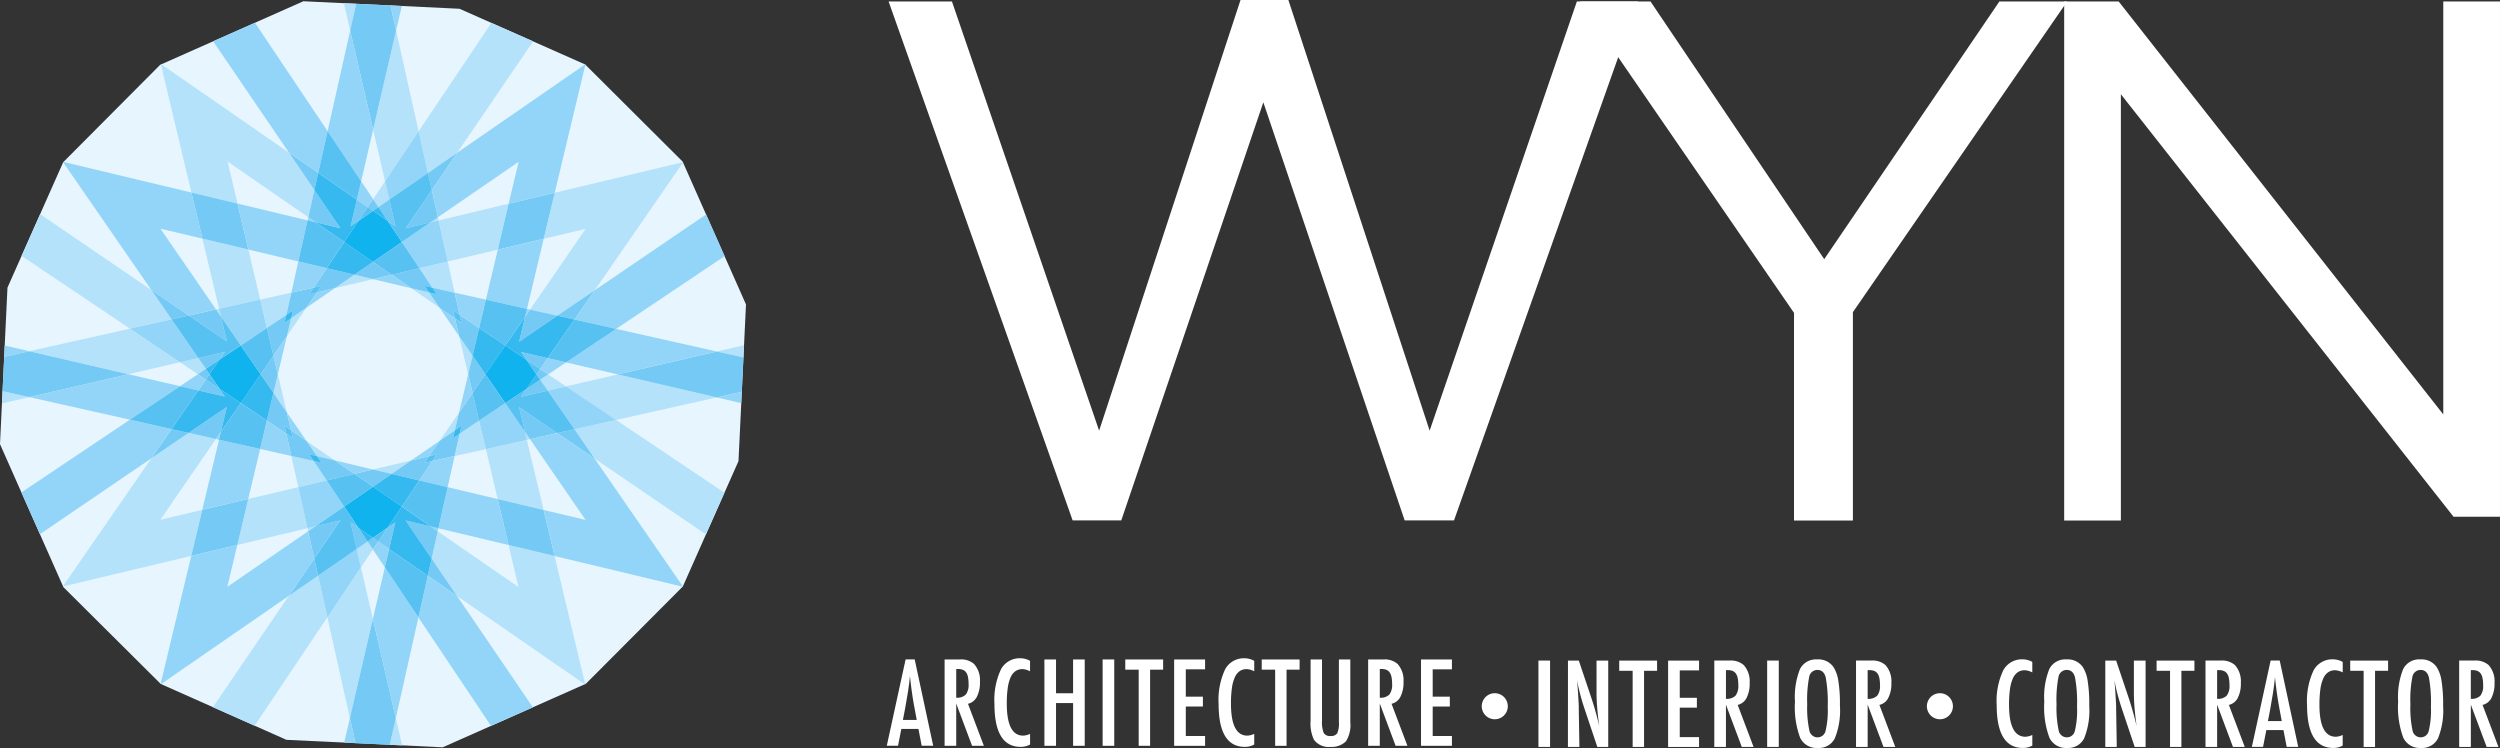 <?xml version="1.0" encoding="UTF-8"?> <svg xmlns="http://www.w3.org/2000/svg" xmlns:xlink="http://www.w3.org/1999/xlink" width="273" height="81.681" viewBox="0 0 273 81.681"><rect x="0" y="0" width="273" height="81.681" fill="#333333" stroke="none"/><defs><clipPath id="clip-path"><rect id="Rectangle_741" data-name="Rectangle 741" width="273" height="81.681" fill="none"></rect></clipPath></defs><g id="Group_1151" data-name="Group 1151" transform="translate(0)"><path id="Path_2122" data-name="Path 2122" d="M17.489,7.163,6.9,17.8.817,31.492,0,48.584,6.923,64.2,17.554,74.774l13.722,6.1,17.064.817,15.641-6.94L74.566,64.128l6.077-13.687.819-17.112-6.92-15.6L63.9,7.125,50.18,1.043,33.13.222Z" transform="translate(0 -0.085)" fill="#e7f6fe"></path><path id="Path_2123" data-name="Path 2123" d="M61.5,48.694l-2.14,1.47,4.18-.985Z" transform="translate(-22.791 -18.697)" fill="#b5e2fb"></path><path id="Path_2124" data-name="Path 2124" d="M80.049,73.135l-2.133,3.1,1.668-1.152Zm2.186.886L80.113,75.44l-.546,2.443,3.41-.756Z" transform="translate(-29.918 -28.082)" fill="#b5e2fb"></path><path id="Path_2125" data-name="Path 2125" d="M82.15,4.065,74.21,15.891l1.021,4.553,3.2-2.215L86.715,6.08Z" transform="translate(-28.495 -1.561)" fill="#b5e2fb"></path><path id="Path_2126" data-name="Path 2126" d="M104.42,28.75,90.431,32.081l-1.2,5.032L93.8,36.032l-6.07,8.815,2.975.663L94.8,42.731l9.64-13.948ZM85.392,33.281l-7.648,1.826,1,4.485L84.2,38.308Z" transform="translate(-29.852 -11.039)" fill="#b5e2fb"></path><path id="Path_2127" data-name="Path 2127" d="M67.441,32.135l-1.3,1.946.583.875,1.179-.821Z" transform="translate(-25.396 -12.339)" fill="#b5e2fb"></path><path id="Path_2128" data-name="Path 2128" d="M130.031,61.187l-2.976.689,2.916.651Z" transform="translate(-48.786 -23.494)" fill="#b5e2fb"></path><path id="Path_2129" data-name="Path 2129" d="M105.979,66.374l-5.64,1.3,5.471,3.672,10.983-2.461Z" transform="translate(-38.528 -25.486)" fill="#b5e2fb"></path><path id="Path_2130" data-name="Path 2130" d="M93.27,77.439l.343-.078-.546-.788Z" transform="translate(-35.736 -29.402)" fill="#b5e2fb"></path><path id="Path_2131" data-name="Path 2131" d="M49.526,51.867l-3.4.761.73,3.1L48.979,54.3Zm1.648,1.65L49.5,54.666l-.46,1.947Z" transform="translate(-17.71 -19.916)" fill="#b5e2fb"></path><path id="Path_2132" data-name="Path 2132" d="M70.287,81.617l-4.173.991,2.036.482Z" transform="translate(-25.386 -31.339)" fill="#b5e2fb"></path><path id="Path_2133" data-name="Path 2133" d="M25.912,54.724l-.335.077.545.787ZM16.181,56.9l-11,2.459,10.832,2.515,5.638-1.307Z" transform="translate(-1.99 -21.013)" fill="#b5e2fb"></path><path id="Path_2134" data-name="Path 2134" d="M.352,70.676l2.981-.683L.41,69.337Z" transform="translate(-0.135 -26.624)" fill="#b5e2fb"></path><path id="Path_2135" data-name="Path 2135" d="M24.892,76.742l-4.078,2.776L11.166,93.471l.017.035,13.989-3.331,1.2-5.035L21.8,86.223l6.069-8.815Zm11.966,5.922L31.4,83.95l-1.19,5.026,7.657-1.827Z" transform="translate(-4.288 -29.467)" fill="#b5e2fb"></path><path id="Path_2136" data-name="Path 2136" d="M64.42,95.991l-1.185.816.461,2L65,96.867Z" transform="translate(-24.281 -36.858)" fill="#b5e2fb"></path><path id="Path_2137" data-name="Path 2137" d="M49.223,102.054l-3.2,2.2-8.279,12.154,4.555,2.025L50.242,106.6Z" transform="translate(-14.493 -39.186)" fill="#b5e2fb"></path><path id="Path_2138" data-name="Path 2138" d="M81.389,59.591l.985,4.165.487-2.03Z" transform="translate(-31.252 -22.882)" fill="#b5e2fb"></path><path id="Path_2139" data-name="Path 2139" d="M96.631,66.369l-.873.582.825,1.189,2-.468Z" transform="translate(-36.769 -25.484)" fill="#b5e2fb"></path><path id="Path_2140" data-name="Path 2140" d="M87.109,74.443l-4.552,1.016,2.208,3.208,12.148,8.276,2.026-4.555Zm-9.748,2.178-4.476,1.007,1.283,5.451,5.024,1.193Zm-24.077.1L54.436,78.4l1.951.461Zm-1.65,1.653.763,3.408,3.1-.731-1.419-2.128Z" transform="translate(-19.826 -28.584)" fill="#b5e2fb"></path><path id="Path_2141" data-name="Path 2141" d="M54.5,93.507l.073.335.789-.54Z" transform="translate(-20.928 -35.826)" fill="#b5e2fb"></path><path id="Path_2142" data-name="Path 2142" d="M77.182,94.189l-.667,2.978,2.779,4.089,13.945,9.638.043-.017L89.944,96.887l-5.029-1.2,1.079,4.574Z" transform="translate(-29.38 -36.166)" fill="#b5e2fb"></path><path id="Path_2143" data-name="Path 2143" d="M64.852,119.95l1.346.064-.688-2.988Zm-6.818-13.919,2.459,10.995L63,106.2l-1.3-5.629Z" transform="translate(-22.284 -38.615)" fill="#b5e2fb"></path><path id="Path_2144" data-name="Path 2144" d="M64.148,14.383l1.3,5.631,3.67-5.464L66.659,3.56ZM61.641,3.555,62.3.635,60.95.569Z" transform="translate(-23.403 -0.218)" fill="#b5e2fb"></path><path id="Path_2145" data-name="Path 2145" d="M28.562,11.391l-.045.023L31.851,25.4l5.036,1.2-1.078-4.579,8.8,6.077.668-2.978L42.5,21.035Z" transform="translate(-10.95 -4.374)" fill="#b5e2fb"></path><path id="Path_2146" data-name="Path 2146" d="M5.856,37.967l-2.03,4.557,11.834,7.947,4.546-1.016L18,46.246Z" transform="translate(-1.469 -14.579)" fill="#b5e2fb"></path><path id="Path_2147" data-name="Path 2147" d="M76.342,39.064l.864-.208-.077-.341Z" transform="translate(-29.313 -14.789)" fill="#b5e2fb"></path><path id="Path_2148" data-name="Path 2148" d="M35.881,42.3,37.7,49.954l4.489-1L40.9,43.491Z" transform="translate(-13.778 -16.242)" fill="#b5e2fb"></path><path id="Path_2149" data-name="Path 2149" d="M76.887,46.352l-3.1.731,1.424,2.132,2.433.543ZM72.9,49.271,76,51.408l-1.156-1.677Z" transform="translate(-27.992 -17.798)" fill="#b5e2fb"></path><path id="Path_2150" data-name="Path 2150" d="M48.954,66.347l-.485,2.031,1.466,2.139Z" transform="translate(-18.611 -25.476)" fill="#b5e2fb"></path><path id="Path_2151" data-name="Path 2151" d="M33.914,63.465l-2,.463,1.939,1.307.873-.588Z" transform="translate(-12.255 -24.369)" fill="#b5e2fb"></path><path id="Path_2152" data-name="Path 2152" d="M57.038,47.535l-1.419,2.124.847-.195-.493.715,1.948-.46,2.14-1.47Z" transform="translate(-21.356 -18.252)" fill="#75caf5"></path><path id="Path_2153" data-name="Path 2153" d="M82.567,69.664,81.089,71.8l-.465,1.946.72-.493-.191.851,2.121-1.418Z" transform="translate(-30.958 -26.749)" fill="#75caf5"></path><path id="Path_2154" data-name="Path 2154" d="M78.87,76.294,77.2,77.446l-1.145,1.665.844-.2-.49.727,2.441-.545.546-2.443-.721.493Z" transform="translate(-29.204 -29.295)" fill="#75caf5"></path><path id="Path_2155" data-name="Path 2155" d="M79.067,27.057l-3.2,2.216.42,1.87Z" transform="translate(-29.131 -10.389)" fill="#75caf5"></path><path id="Path_2156" data-name="Path 2156" d="M94.458,34.157l-5.039,1.2-1.187,5.026,5.021-1.2Z" transform="translate(-33.879 -13.115)" fill="#75caf5"></path><path id="Path_2157" data-name="Path 2157" d="M102.879,51.446l-4.095,2.779,1.879.421Z" transform="translate(-37.931 -19.754)" fill="#75caf5"></path><path id="Path_2158" data-name="Path 2158" d="M68.267,35.381l-1.179.821,1.007,1.506.845.588Z" transform="translate(-25.76 -13.586)" fill="#75caf5"></path><path id="Path_2159" data-name="Path 2159" d="M92.371,62.392l.585.849,1.5,1.014.823-1.19Z" transform="translate(-35.468 -23.957)" fill="#75caf5"></path><path id="Path_2160" data-name="Path 2160" d="M93.215,54.88l-.54.787-.649,2.719,4.164-2.842Z" transform="translate(-35.336 -21.072)" fill="#75caf5"></path><path id="Path_2161" data-name="Path 2161" d="M113.6,62.306l-10.817,2.505L113.6,67.322l2.738-.611.181-3.755ZM92.018,68.38l.647,2.715.545.787,2.971-.664Z" transform="translate(-35.333 -23.924)" fill="#75caf5"></path><path id="Path_2162" data-name="Path 2162" d="M64.859,46.428l-2.03,1.4,2.04.485,2.027-.483Z" transform="translate(-24.125 -17.827)" fill="#75caf5"></path><path id="Path_2163" data-name="Path 2163" d="M65.772,35.294l-.591.874.582.4.593-.4Z" transform="translate(-25.028 -13.552)" fill="#75caf5"></path><path id="Path_2164" data-name="Path 2164" d="M53.753,50.982l-2.446.545-.546,2.438.723-.484-.2.845,1.671-1.149L54.107,51.5l-.846.2Z" transform="translate(-19.491 -19.576)" fill="#75caf5"></path><path id="Path_2165" data-name="Path 2165" d="M49.434,55.824l-2.127,1.422.716,3.023L49.5,58.133l.46-1.947-.716.5Z" transform="translate(-18.165 -21.435)" fill="#75caf5"></path><path id="Path_2166" data-name="Path 2166" d="M73.508,80.868l-1.952.461L69.42,82.8l3.02.716L73.862,81.4l-.851.191Z" transform="translate(-26.656 -31.051)" fill="#75caf5"></path><path id="Path_2167" data-name="Path 2167" d="M35.97,67.291l-.819,1.18,2.907.675-.585-.849Z" transform="translate(-13.498 -25.838)" fill="#75caf5"></path><path id="Path_2168" data-name="Path 2168" d="M29.035,76.064l-2.208,3.193L30.9,76.481Z" transform="translate(-10.301 -29.207)" fill="#75caf5"></path><path id="Path_2169" data-name="Path 2169" d="M40.127,88.443l-5.021,1.189-1.2,5.034,5.034-1.2Z" transform="translate(-13.018 -33.96)" fill="#75caf5"></path><path id="Path_2170" data-name="Path 2170" d="M62.143,92.6l.672,2.908L64,94.687l-1-1.5Z" transform="translate(-23.862 -35.554)" fill="#75caf5"></path><path id="Path_2171" data-name="Path 2171" d="M53.964,99.023l-2.78,4.071,3.2-2.2Z" transform="translate(-19.654 -38.022)" fill="#75caf5"></path><path id="Path_2172" data-name="Path 2172" d="M64.847,83.226l-2.033.476,2.033,1.4,2.037-1.4Z" transform="translate(-24.119 -31.957)" fill="#75caf5"></path><path id="Path_2173" data-name="Path 2173" d="M65.738,95.337l-.58.4.58.876.591-.876Z" transform="translate(-25.019 -36.607)" fill="#75caf5"></path><path id="Path_2174" data-name="Path 2174" d="M36.437,54.85l-2.975.667,4.165,2.834-.645-2.714Z" transform="translate(-12.849 -21.061)" fill="#75caf5"></path><path id="Path_2175" data-name="Path 2175" d="M20.775,71.18l2.976.665.544-.789.65-2.717ZM.633,62.869l-.186,3.75,2.923.656,10.824-2.5L3.364,62.257Z" transform="translate(-0.172 -23.905)" fill="#75caf5"></path><path id="Path_2176" data-name="Path 2176" d="M83.474,63.058l-.487,2.03.487,2.04,1.4-2.035Z" transform="translate(-31.865 -24.213)" fill="#75caf5"></path><path id="Path_2177" data-name="Path 2177" d="M95.511,65.416l-.4.586.4.582L96.38,66Z" transform="translate(-36.519 -25.118)" fill="#75caf5"></path><path id="Path_2178" data-name="Path 2178" d="M58.131,92.248l-2.722.649-.789.54.663,2.984Z" transform="translate(-20.973 -35.421)" fill="#75caf5"></path><path id="Path_2179" data-name="Path 2179" d="M71.906,92.262l2.839,4.165.667-2.978-.782-.542Z" transform="translate(-27.61 -35.426)" fill="#75caf5"></path><path id="Path_2180" data-name="Path 2180" d="M62.026,120.535l.609,2.744,3.75.18.657-2.924L64.535,109.7Z" transform="translate(-23.817 -42.124)" fill="#75caf5"></path><path id="Path_2181" data-name="Path 2181" d="M81.17,55.835l.185.856L80.64,56.2l.461,1.95,1.472,2.135.713-3.022Z" transform="translate(-30.964 -21.439)" fill="#75caf5"></path><path id="Path_2182" data-name="Path 2182" d="M94.455,67.313l-1.5,1.008-.588.851,2.916-.67Z" transform="translate(-35.466 -25.847)" fill="#75caf5"></path><path id="Path_2183" data-name="Path 2183" d="M100.659,76.093l-1.883.42,4.091,2.789Z" transform="translate(-37.928 -29.218)" fill="#75caf5"></path><path id="Path_2184" data-name="Path 2184" d="M55.96,80.862l.49.718-.847-.193,1.419,2.129,3.022-.721-2.133-1.472Z" transform="translate(-21.35 -31.049)" fill="#75caf5"></path><path id="Path_2185" data-name="Path 2185" d="M88.213,88.462l1.193,5.023,5.03,1.2-1.2-5.032Z" transform="translate(-33.872 -33.967)" fill="#75caf5"></path><path id="Path_2186" data-name="Path 2186" d="M68.915,92.6l-.856.59-1,1.5,1.183.825Z" transform="translate(-25.749 -35.554)" fill="#75caf5"></path><path id="Path_2187" data-name="Path 2187" d="M76.25,99.023l-.425,1.868,3.2,2.22Z" transform="translate(-29.115 -38.022)" fill="#75caf5"></path><path id="Path_2188" data-name="Path 2188" d="M51.273,76.27l.2.855-.724-.489.545,2.439,2.444.549-.495-.731.853.206-1.153-1.677Z" transform="translate(-19.487 -29.286)" fill="#75caf5"></path><path id="Path_2189" data-name="Path 2189" d="M62.072,3.6l2.507,10.827L67.09,3.6,66.475.852,62.728.675Z" transform="translate(-23.834 -0.259)" fill="#75caf5"></path><path id="Path_2190" data-name="Path 2190" d="M55.314,33.682l-.667,2.978.79.543,2.715.65Z" transform="translate(-20.983 -12.933)" fill="#75caf5"></path><path id="Path_2191" data-name="Path 2191" d="M74.775,33.69l-2.842,4.166,2.715-.645.787-.548Z" transform="translate(-27.621 -12.936)" fill="#75caf5"></path><path id="Path_2192" data-name="Path 2192" d="M47.595,63.041l-1.4,2.037,1.4,2.031.485-2.031Z" transform="translate(-17.736 -24.206)" fill="#75caf5"></path><path id="Path_2193" data-name="Path 2193" d="M35.937,65.383l-.873.588.873.587.4-.587Z" transform="translate(-13.464 -25.106)" fill="#75caf5"></path><path id="Path_2194" data-name="Path 2194" d="M76.424,51l.485.719-.853-.2,1.155,1.677,1.669,1.149-.2-.85.726.487-.553-2.436Z" transform="translate(-29.204 -19.582)" fill="#75caf5"></path><path id="Path_2195" data-name="Path 2195" d="M51.213,27.045l2.782,4.089.418-1.873Zm7.421,5.135-.677,2.909.854-.586L59.818,33Z" transform="translate(-19.665 -10.385)" fill="#75caf5"></path><path id="Path_2196" data-name="Path 2196" d="M33.929,34.127l1.2,5.034,5.021,1.192-1.187-5.021Z" transform="translate(-13.028 -13.104)" fill="#75caf5"></path><path id="Path_2197" data-name="Path 2197" d="M72.455,47.538l-3.025.714,2.136,1.475,1.945.46-.49-.713.857.2Z" transform="translate(-26.66 -18.253)" fill="#75caf5"></path><path id="Path_2198" data-name="Path 2198" d="M26.829,51.4l2.21,3.209,1.876-.42Zm8.042,6.758-2.911.67.814,1.182L34.281,59Z" transform="translate(-10.302 -19.738)" fill="#75caf5"></path><path id="Path_2199" data-name="Path 2199" d="M48.021,69.645,47.3,72.669l2.123,1.423-.192-.856.716.49-.461-1.943Z" transform="translate(-18.163 -26.742)" fill="#75caf5"></path><path id="Path_2200" data-name="Path 2200" d="M81.223,75.494l-.719.493-.192.851.72-.493Z" transform="translate(-30.838 -28.988)" fill="#35b9ef"></path><path id="Path_2201" data-name="Path 2201" d="M95.245,55.957,91.082,58.8l.649-2.719-2.164,3.142L91.88,60.77l-.586-.849,2.913.675,2.918-4.217Z" transform="translate(-34.392 -21.486)" fill="#35b9ef"></path><path id="Path_2202" data-name="Path 2202" d="M59.835,42.91l-1.913,2.849,3.023.714,2.03-1.4Z" transform="translate(-22.241 -16.476)" fill="#35b9ef"></path><path id="Path_2203" data-name="Path 2203" d="M66.718,36.714l-.594.4,1.6,1.1Z" transform="translate(-25.39 -14.097)" fill="#35b9ef"></path><path id="Path_2204" data-name="Path 2204" d="M51.362,55.04l-.723.484-.192.859.716-.5Z" transform="translate(-19.371 -21.134)" fill="#35b9ef"></path><path id="Path_2205" data-name="Path 2205" d="M68.15,84.008l-2.037,1.4,3.145,2.168,1.911-2.85Z" transform="translate(-25.386 -32.257)" fill="#35b9ef"></path><path id="Path_2206" data-name="Path 2206" d="M63.527,93.554l1.005,1.5.58-.4Z" transform="translate(-24.393 -35.922)" fill="#35b9ef"></path><path id="Path_2207" data-name="Path 2207" d="M35.654,68.925l.585.849L33.331,69.1l-2.919,4.223,1.868.418,4.17-2.841L35.8,73.616l2.17-3.136Z" transform="translate(-11.678 -26.466)" fill="#35b9ef"></path><path id="Path_2208" data-name="Path 2208" d="M84.492,58.15l-.714,3.023,1.4,2.034,2.171-3.144Z" transform="translate(-32.169 -22.328)" fill="#35b9ef"></path><path id="Path_2209" data-name="Path 2209" d="M94.421,66.369l-1.1,1.59,1.5-1.008Z" transform="translate(-35.833 -25.484)" fill="#35b9ef"></path><path id="Path_2210" data-name="Path 2210" d="M70.245,89.8l-1.563,2.314.857-.591-.673,2.916,4.217,2.911.425-1.867-2.839-4.166,2.723.646Z" transform="translate(-26.372 -34.48)" fill="#35b9ef"></path><path id="Path_2211" data-name="Path 2211" d="M54.8,80.528l.495.731.848.192-.489-.717Z" transform="translate(-21.041 -30.921)" fill="#35b9ef"></path><path id="Path_2212" data-name="Path 2212" d="M56.148,30.642l-.418,1.873,2.839,4.172-2.715-.651L58.993,38.2l1.552-2.314-.854.586.677-2.909Z" transform="translate(-21.399 -11.766)" fill="#35b9ef"></path><path id="Path_2213" data-name="Path 2213" d="M37.987,63.742l-1.506,1.012.4.588Z" transform="translate(-14.008 -24.475)" fill="#35b9ef"></path><path id="Path_2214" data-name="Path 2214" d="M44.844,66.347l-2.162,3.144L45.528,71.4l.719-3.025Z" transform="translate(-16.389 -25.476)" fill="#35b9ef"></path><path id="Path_2215" data-name="Path 2215" d="M75.261,50.681l.49.713.853.2-.484-.718Z" transform="translate(-28.898 -19.46)" fill="#35b9ef"></path><path id="Path_2216" data-name="Path 2216" d="M64.939.963l.616,2.749.625-2.688Zm-4.4,2.744L58.074,14.69l3.663,5.476,1.307-5.631Z" transform="translate(-22.299 -0.37)" fill="#93d5f8"></path><path id="Path_2217" data-name="Path 2217" d="M92.446,42.324l-5.021,1.2-1.294,5.456,4.489,1.007Z" transform="translate(-33.072 -16.251)" fill="#93d5f8"></path><path id="Path_2218" data-name="Path 2218" d="M93.273,11.429,79.329,21.056l-2.783,4.087.661,2.972,8.818-6.054L84.932,26.63l5.039-1.2,3.343-13.978-.02-.023Z" transform="translate(-29.392 -4.388)" fill="#93d5f8"></path><path id="Path_2219" data-name="Path 2219" d="M116.206,38.014,104.05,46.288l-2.215,3.2,4.549,1.023,11.847-7.943Z" transform="translate(-39.102 -14.596)" fill="#93d5f8"></path><path id="Path_2220" data-name="Path 2220" d="M54.521,38.848l.867.211-.791-.544Z" transform="translate(-20.935 -14.789)" fill="#93d5f8"></path><path id="Path_2221" data-name="Path 2221" d="M52.409,46.338l-.761,3.406,2.446-.545,1.419-2.123ZM56.4,49.259l-1.947.46L53.3,51.394Z" transform="translate(-19.832 -17.793)" fill="#93d5f8"></path><path id="Path_2222" data-name="Path 2222" d="M96.586,63.486l-.822,1.189.869.586,1.95-1.309Z" transform="translate(-36.771 -24.377)" fill="#93d5f8"></path><path id="Path_2223" data-name="Path 2223" d="M82.37,66.352l-.991,4.178,1.478-2.138Z" transform="translate(-31.248 -25.478)" fill="#93d5f8"></path><path id="Path_2224" data-name="Path 2224" d="M49.944,59.572l-1.475,2.137.485,2.036Z" transform="translate(-18.611 -22.874)" fill="#93d5f8"></path><path id="Path_2225" data-name="Path 2225" d="M33.849,66.339,31.9,67.645l2,.461.819-1.181Z" transform="translate(-12.249 -25.472)" fill="#93d5f8"></path><path id="Path_2226" data-name="Path 2226" d="M15.638,74.4,3.8,82.336,5.82,86.9l12.164-8.281,2.209-3.194Z" transform="translate(-1.458 -28.567)" fill="#93d5f8"></path><path id="Path_2227" data-name="Path 2227" d="M75.985,78.165l-3.1,2.127,1.951-.461Zm1.65,1.648-2.441.545L73.771,82.48l3.1.732Z" transform="translate(-27.988 -30.013)" fill="#93d5f8"></path><path id="Path_2228" data-name="Path 2228" d="M34.852,77.96l-1.83,7.647,5.021-1.189,1.3-5.457Zm23.1,9.455.783.542.071-.331Zm-13.373.535-8.817,6.063,1.09-4.57-5.036,1.2L28.477,104.61l.011.014.035.013,13.941-9.63,2.781-4.072Z" transform="translate(-10.935 -29.935)" fill="#93d5f8"></path><path id="Path_2229" data-name="Path 2229" d="M61.011,119.71l1.235.06-.609-2.744ZM64.146,106.2l2.507,10.83,2.464-10.988-3.661-5.471Z" transform="translate(-23.427 -38.615)" fill="#93d5f8"></path><path id="Path_2230" data-name="Path 2230" d="M77.931,54.559l2.13,3.1L79.6,55.708Z" transform="translate(-29.924 -20.949)" fill="#93d5f8"></path><path id="Path_2231" data-name="Path 2231" d="M59.35,81.612l2.134,1.472,2.032-.477Z" transform="translate(-22.789 -31.337)" fill="#93d5f8"></path><path id="Path_2232" data-name="Path 2232" d="M78.724,86.359l-1.01,4.492,7.661,1.827-1.194-5.022Z" transform="translate(-29.841 -33.16)" fill="#93d5f8"></path><path id="Path_2233" data-name="Path 2233" d="M80.6,51.881l.553,2.436,2.117,1.426.736-3.1Zm7.895,1.77-.209.864.54-.787Z" transform="translate(-30.949 -19.921)" fill="#93d5f8"></path><path id="Path_2234" data-name="Path 2234" d="M105.81,58.3l-5.47,3.66,5.639,1.312L116.8,60.768Z" transform="translate(-38.528 -22.387)" fill="#93d5f8"></path><path id="Path_2235" data-name="Path 2235" d="M129.788,69.457l-2.739.61,2.678.627Z" transform="translate(-48.784 -26.67)" fill="#93d5f8"></path><path id="Path_2236" data-name="Path 2236" d="M96.924,76.775l-2.971.664,6.064,8.811-4.576-1.081,1.2,5.032,13.978,3.345.023-.023,0-.014-9.63-13.946Z" transform="translate(-36.076 -29.48)" fill="#93d5f8"></path><path id="Path_2237" data-name="Path 2237" d="M66.691,95.991l-.59.876,1.308,1.942.465-1.995Zm5.4,3.735-1.02,4.555L79,116.126l4.573-2.028L75.3,101.947Z" transform="translate(-25.381 -36.858)" fill="#93d5f8"></path><path id="Path_2238" data-name="Path 2238" d="M42.1,36.084l1.187,5.021,5.452,1.3,1.01-4.487Z" transform="translate(-16.167 -13.855)" fill="#93d5f8"></path><path id="Path_2239" data-name="Path 2239" d="M68.168,48.7l-2.026.484,4.163.991Z" transform="translate(-25.397 -18.698)" fill="#93d5f8"></path><path id="Path_2240" data-name="Path 2240" d="M50.849,73.116l.461,1.943,1.673,1.152Z" transform="translate(-19.525 -28.075)" fill="#93d5f8"></path><path id="Path_2241" data-name="Path 2241" d="M42.351,4.033,37.784,6.059l8.273,12.15,3.2,2.216,1.026-4.555ZM53.945,21.345l-.468,2,1.184.821.591-.875Z" transform="translate(-14.508 -1.549)" fill="#93d5f8"></path><path id="Path_2242" data-name="Path 2242" d="M11.236,28.707l-.031.028-.009.012L20.827,42.69l4.086,2.788,2.974-.667L21.823,36l4.58,1.081-1.2-5.034Z" transform="translate(-4.299 -11.023)" fill="#93d5f8"></path><path id="Path_2243" data-name="Path 2243" d="M.749,62.479l2.731-.612L.8,61.242Z" transform="translate(-0.288 -23.515)" fill="#93d5f8"></path><path id="Path_2244" data-name="Path 2244" d="M16.016,66.339l-10.825,2.5L16.173,71.3l5.471-3.659Z" transform="translate(-1.994 -25.472)" fill="#93d5f8"></path><path id="Path_2245" data-name="Path 2245" d="M46.847,74.555l-.731,3.1,3.4.764-.545-2.44Z" transform="translate(-17.708 -28.627)" fill="#93d5f8"></path><path id="Path_2246" data-name="Path 2246" d="M38.278,77.331l.338.086.205-.875Z" transform="translate(-14.698 -29.39)" fill="#93d5f8"></path><path id="Path_2247" data-name="Path 2247" d="M87.783,71.466,84.925,73.38l.743,3.105,4.476-1.007-.2-.866Z" transform="translate(-32.609 -27.441)" fill="#93d5f8"></path><path id="Path_2248" data-name="Path 2248" d="M99.1,68.483l-2,.468,2.916,4.22,4.551-1.016Z" transform="translate(-37.284 -26.296)" fill="#93d5f8"></path><path id="Path_2249" data-name="Path 2249" d="M55.973,85.17l-3.1.731,1.005,4.484.861-.206,3.144-2.158Zm3.282,7.482-4.223,2.919,1.02,4.547,3.665-5.464Z" transform="translate(-20.301 -32.703)" fill="#93d5f8"></path><path id="Path_2250" data-name="Path 2250" d="M71.923,23.263l-3.67,5.465.461,2,4.228-2.913ZM74.1,33l-.864.207-3.144,2.159L72,38.218l3.1-.731Z" transform="translate(-26.208 -8.932)" fill="#93d5f8"></path><path id="Path_2251" data-name="Path 2251" d="M43.323,53.1l-4.489,1,.211.864L41.2,58.115l2.85-1.913Z" transform="translate(-14.912 -20.39)" fill="#93d5f8"></path><path id="Path_2252" data-name="Path 2252" d="M27.584,56.614,23.038,57.63,28.507,61.3l2-.463Z" transform="translate(-8.846 -21.738)" fill="#93d5f8"></path><path id="Path_2253" data-name="Path 2253" d="M88.214,61.258,86.044,64.4l2.168,3.145L90.527,66l1.1-1.59-1.1-1.6Z" transform="translate(-33.039 -23.522)" fill="#10b3ed"></path><path id="Path_2254" data-name="Path 2254" d="M64.153,86.277l-3.147,2.168L62.56,90.76l1.585,1.1,1.59-1.1L67.3,88.446Z" transform="translate(-23.425 -33.128)" fill="#10b3ed"></path><path id="Path_2255" data-name="Path 2255" d="M64.167,37.371l-1.589,1.1-1.552,2.314,3.14,2.167,3.15-2.167-1.55-2.311Z" transform="translate(-23.433 -14.349)" fill="#10b3ed"></path><path id="Path_2256" data-name="Path 2256" d="M40.552,61.239,38.239,62.78l-1.1,1.6,1.1,1.594,2.317,1.555,2.162-3.144Z" transform="translate(-14.259 -23.514)" fill="#10b3ed"></path><path id="Path_2257" data-name="Path 2257" d="M73.13,85.169,71.219,88.02l3.147,2.163.854.211L76.23,85.9Z" transform="translate(-27.347 -32.703)" fill="#57c1f2"></path><path id="Path_2258" data-name="Path 2258" d="M85.672,53.121l-.736,3.1,2.852,1.914,2.163-3.141.209-.864Z" transform="translate(-32.614 -20.397)" fill="#57c1f2"></path><path id="Path_2259" data-name="Path 2259" d="M100.016,56.641,97.1,60.858l2,.466,5.472-3.66Z" transform="translate(-37.284 -21.749)" fill="#57c1f2"></path><path id="Path_2260" data-name="Path 2260" d="M68.691,97.329l-.464,1.995,3.661,5.47,1.02-4.554Z" transform="translate(-26.197 -37.372)" fill="#57c1f2"></path><path id="Path_2261" data-name="Path 2261" d="M53.892,39.056l-1.01,4.486,3.1.737L57.9,41.43l-3.14-2.163Z" transform="translate(-20.306 -14.997)" fill="#57c1f2"></path><path id="Path_2262" data-name="Path 2262" d="M57.435,23.246,56.409,27.8l4.22,2.919.468-2Z" transform="translate(-21.66 -8.926)" fill="#57c1f2"></path><path id="Path_2263" data-name="Path 2263" d="M28.49,68.459l-5.47,3.659,4.554,1.026,2.919-4.223Z" transform="translate(-8.839 -26.286)" fill="#57c1f2"></path><path id="Path_2264" data-name="Path 2264" d="M41.2,71.449l-2.17,3.137-.206.875,4.491,1,.731-3.1Z" transform="translate(-14.908 -27.435)" fill="#57c1f2"></path><path id="Path_2265" data-name="Path 2265" d="M56.16,50.667l-.848.194-.492.724.846-.2Z" transform="translate(-21.05 -19.455)" fill="#57c1f2"></path><path id="Path_2266" data-name="Path 2266" d="M76.591,80.545l-.844.2-.5.719.851-.191Z" transform="translate(-28.895 -30.927)" fill="#57c1f2"></path><path id="Path_2267" data-name="Path 2267" d="M93.321,63.771l1.1,1.6.4-.586Z" transform="translate(-35.833 -24.487)" fill="#57c1f2"></path><path id="Path_2268" data-name="Path 2268" d="M85.174,66.361l-1.4,2.035.707,3.025,2.857-1.914Z" transform="translate(-32.169 -25.481)" fill="#57c1f2"></path><path id="Path_2269" data-name="Path 2269" d="M91.878,68.95,89.565,70.5l2.159,3.147-.647-2.716,4.163,2.839,1.883-.42-2.916-4.22-2.915.67Z" transform="translate(-34.391 -26.475)" fill="#57c1f2"></path><path id="Path_2270" data-name="Path 2270" d="M58.967,89.8l-3.145,2.159,2.722-.649L55.7,95.481l.42,1.867,4.224-2.919-.673-2.908.853.591Z" transform="translate(-21.386 -34.48)" fill="#57c1f2"></path><path id="Path_2271" data-name="Path 2271" d="M60.928,84l-3.023.721,1.91,2.851L62.961,85.4Zm3.615,5.885-1.59,1.1.591.4Z" transform="translate(-22.234 -32.254)" fill="#57c1f2"></path><path id="Path_2272" data-name="Path 2272" d="M73.123,30.653l-4.228,2.913.672,2.914-.844-.587L70.272,38.2l3.144-2.158-2.715.645,2.842-4.167Z" transform="translate(-26.388 -11.77)" fill="#57c1f2"></path><path id="Path_2273" data-name="Path 2273" d="M69.275,42.91l-3.15,2.167,2.036,1.4,3.025-.713Z" transform="translate(-25.391 -16.476)" fill="#57c1f2"></path><path id="Path_2274" data-name="Path 2274" d="M64.553,36.714l-1.007,1.5,1.588-1.1Z" transform="translate(-24.4 -14.097)" fill="#57c1f2"></path><path id="Path_2275" data-name="Path 2275" d="M45.532,58.134l-2.849,1.913,2.162,3.147,1.4-2.036Z" transform="translate(-16.389 -22.322)" fill="#57c1f2"></path><path id="Path_2276" data-name="Path 2276" d="M36.884,66.339l-.4.586,1.5,1.007Z" transform="translate(-14.008 -25.472)" fill="#57c1f2"></path><path id="Path_2277" data-name="Path 2277" d="M32.293,55.933l-1.876.42,2.921,4.22,2.911-.671-.591.841L37.972,59.2l-2.159-3.148.645,2.714Z" transform="translate(-11.68 -21.477)" fill="#57c1f2"></path><path id="Path_2278" data-name="Path 2278" d="M80.323,55.045l.2.849.716.493-.186-.856Z" transform="translate(-30.842 -21.136)" fill="#57c1f2"></path><path id="Path_2279" data-name="Path 2279" d="M50.437,75.475l.193.856.724.488-.2-.854Z" transform="translate(-19.367 -28.98)" fill="#57c1f2"></path><path id="Path_2280" data-name="Path 2280" d="M195.948,0,180.508,47.027,164.435.159h-6.918l20.1,56.671h5.308l15.514-45.657,15.434,45.657h5.387L239.348.159h-6.669L216.6,47.027,201.173,0Z" transform="translate(-60.483 0)" fill="#fff"></path><path id="Path_2281" data-name="Path 2281" d="M325.869.258,306.739,28.4,287.767.258h-7.713l23.387,34.007V56.941h6.43V34.185L333.268.258Z" transform="translate(-107.534 -0.099)" fill="#fff"></path><path id="Path_2282" data-name="Path 2282" d="M407.307.258V45.352L371.859.258H365.91V56.941H372.1V10.388L408.43,56.53h5.07V.258Z" transform="translate(-140.501 -0.099)" fill="#fff"></path><g id="Group_1136" data-name="Group 1136" transform="translate(0)"><g id="Group_1135" data-name="Group 1135" clip-path="url(#clip-path)"><path id="Path_2283" data-name="Path 2283" d="M160.47,123.5l-.281-1.5q-.282-1.532-.458-3.274-.086.848-.22,1.72c-.089.58-.2,1.2-.318,1.848l-.232,1.208Zm-1.215-6.608h.991l2.021,9.429h-1.257l-.355-1.838h-1.868l-.36,1.838H157.2Z" transform="translate(-60.362 -44.885)" fill="#fff"></path><path id="Path_2284" data-name="Path 2284" d="M168.713,121.074a1.343,1.343,0,0,0,1.044-.342,1.723,1.723,0,0,0,.306-1.154,3.814,3.814,0,0,0-.064-.753,1.339,1.339,0,0,0-.2-.507.813.813,0,0,0-.354-.286,1.32,1.32,0,0,0-.516-.092h-.214Zm-1.269-4.178h1.673a2.135,2.135,0,0,1,1.544.495,2.669,2.669,0,0,1,.643,1.961,3.362,3.362,0,0,1-.339,1.628,1.456,1.456,0,0,1-.968.76l1.735,4.586h-1.289l-1.729-4.616v4.616h-1.269Z" transform="translate(-64.294 -44.885)" fill="#fff"></path><path id="Path_2285" data-name="Path 2285" d="M180.167,116.97v1.141a1.948,1.948,0,0,0-.818-.238,1.319,1.319,0,0,0-.774.223,1.61,1.61,0,0,0-.537.688,4.386,4.386,0,0,0-.31,1.177,11.837,11.837,0,0,0-.1,1.681q0,3.493,1.79,3.493a1.926,1.926,0,0,0,.752-.195v1.166a2.067,2.067,0,0,1-1.026.257q-2.864,0-2.864-4.679a7.868,7.868,0,0,1,.7-3.762,2.3,2.3,0,0,1,2.139-1.233,2.18,2.18,0,0,1,1.052.282" transform="translate(-67.686 -44.805)" fill="#fff"></path><path id="Path_2286" data-name="Path 2286" d="M188.271,116.9v3.689h-1.864V116.9h-1.269v9.429h1.269V121.66h1.864v4.666h1.269V116.9Z" transform="translate(-71.089 -44.885)" fill="#fff"></path><rect id="Rectangle_738" data-name="Rectangle 738" width="1.268" height="9.429" transform="translate(120.408 72.012)" fill="#fff"></rect><path id="Path_2287" data-name="Path 2287" d="M199.473,116.9v1.111h1.465v8.318h1.246v-8.318h1.424V116.9Z" transform="translate(-76.593 -44.885)" fill="#fff"></path><path id="Path_2288" data-name="Path 2288" d="M208.136,116.9v9.429h3.378v-1.074h-2.107v-3.219h1.868v-1.075h-1.868v-2.986h2.107V116.9Z" transform="translate(-79.919 -44.885)" fill="#fff"></path><path id="Path_2289" data-name="Path 2289" d="M219.907,116.97v1.141a1.951,1.951,0,0,0-.818-.238,1.323,1.323,0,0,0-.775.223,1.606,1.606,0,0,0-.535.688,4.311,4.311,0,0,0-.312,1.177,12.25,12.25,0,0,0-.1,1.681q0,3.493,1.79,3.493a1.921,1.921,0,0,0,.75-.195v1.166a2.069,2.069,0,0,1-1.026.257q-2.864,0-2.864-4.679a7.868,7.868,0,0,1,.7-3.762,2.3,2.3,0,0,1,2.139-1.233,2.182,2.182,0,0,1,1.052.282" transform="translate(-82.945 -44.805)" fill="#fff"></path><path id="Path_2290" data-name="Path 2290" d="M223.66,116.9v1.111h1.466v8.318h1.245v-8.318h1.424V116.9Z" transform="translate(-85.88 -44.885)" fill="#fff"></path><path id="Path_2291" data-name="Path 2291" d="M232.324,116.9h1.246v6.664a3.244,3.244,0,0,0,.184,1.355.775.775,0,0,0,.745.336.792.792,0,0,0,.732-.293,2.648,2.648,0,0,0,.184-1.217V116.9h1.246v6.846a3.329,3.329,0,0,1-.469,2.084,2.217,2.217,0,0,1-1.717.617,1.978,1.978,0,0,1-1.79-.794,4.158,4.158,0,0,1-.36-2.089Z" transform="translate(-89.207 -44.885)" fill="#fff"></path><path id="Path_2292" data-name="Path 2292" d="M243.8,121.074a1.351,1.351,0,0,0,1.045-.342,1.737,1.737,0,0,0,.3-1.154,3.722,3.722,0,0,0-.064-.753,1.339,1.339,0,0,0-.2-.507.822.822,0,0,0-.352-.286,1.336,1.336,0,0,0-.518-.092H243.8Zm-1.271-4.178h1.673a2.14,2.14,0,0,1,1.546.495,2.669,2.669,0,0,1,.641,1.961,3.362,3.362,0,0,1-.339,1.628,1.448,1.448,0,0,1-.967.76l1.734,4.586h-1.289l-1.727-4.616v4.616h-1.271Z" transform="translate(-93.127 -44.885)" fill="#fff"></path><path id="Path_2293" data-name="Path 2293" d="M251.9,116.9v9.429h3.376v-1.074h-2.1v-3.219h1.87v-1.075h-1.87v-2.986h2.1V116.9Z" transform="translate(-96.725 -44.885)" fill="#fff"></path><rect id="Rectangle_739" data-name="Rectangle 739" width="1.269" height="9.429" transform="translate(167.998 72.134)" fill="#fff"></rect><path id="Path_2294" data-name="Path 2294" d="M277.947,117.1h1.185l1.264,3.762a34.873,34.873,0,0,1,.972,3.4q-.155-1.093-.227-1.979t-.074-1.666V117.1h1.277v9.429h-1.191l-1.423-4.245c-.13-.393-.254-.8-.37-1.215s-.224-.849-.32-1.307c-.009-.057-.022-.126-.041-.208s-.039-.176-.064-.28c.012.1.022.2.03.272l.018.191.068.959.067,1.166c0,.066.007.145.009.239s0,.2,0,.317l.067,4.109h-1.252Z" transform="translate(-106.725 -44.962)" fill="#fff"></path><path id="Path_2295" data-name="Path 2295" d="M287.035,117.1v1.111H288.5v8.318h1.246v-8.318h1.422V117.1Z" transform="translate(-110.215 -44.962)" fill="#fff"></path><path id="Path_2296" data-name="Path 2296" d="M295.7,117.1v9.429h3.378v-1.074h-2.107v-3.219h1.87v-1.075h-1.87V118.17h2.107V117.1Z" transform="translate(-113.542 -44.962)" fill="#fff"></path><path id="Path_2297" data-name="Path 2297" d="M305.159,121.273a1.354,1.354,0,0,0,1.045-.341,1.74,1.74,0,0,0,.306-1.154,3.861,3.861,0,0,0-.064-.753,1.339,1.339,0,0,0-.2-.507.819.819,0,0,0-.352-.286,1.336,1.336,0,0,0-.518-.092h-.213Zm-1.271-4.178h1.673a2.14,2.14,0,0,1,1.546.495,2.669,2.669,0,0,1,.641,1.961,3.385,3.385,0,0,1-.338,1.628,1.456,1.456,0,0,1-.969.76l1.734,4.586h-1.288l-1.729-4.616v4.616h-1.271Z" transform="translate(-116.686 -44.962)" fill="#fff"></path><rect id="Rectangle_740" data-name="Rectangle 740" width="1.269" height="9.429" transform="translate(192.974 72.134)" fill="#fff"></rect><path id="Path_2298" data-name="Path 2298" d="M321.761,122.1a15.044,15.044,0,0,0-.219-3.249q-.218-.808-.9-.807a.9.9,0,0,0-.9.741,12.948,12.948,0,0,0-.219,2.991,11.862,11.862,0,0,0,.233,2.871.908.908,0,0,0,.891.757.892.892,0,0,0,.88-.708,9.462,9.462,0,0,0,.237-2.6m1.332-.135a8.139,8.139,0,0,1-.556,3.549,1.941,1.941,0,0,1-1.863,1.052,1.983,1.983,0,0,1-1.935-1.131,9.615,9.615,0,0,1-.556-3.928,8.226,8.226,0,0,1,.549-3.559,1.953,1.953,0,0,1,1.881-1.051,2.007,2.007,0,0,1,1.759.813,3.829,3.829,0,0,1,.549,1.544,16.013,16.013,0,0,1,.171,2.711" transform="translate(-122.175 -44.886)" fill="#fff"></path><path id="Path_2299" data-name="Path 2299" d="M330.28,121.273a1.354,1.354,0,0,0,1.045-.341,1.74,1.74,0,0,0,.3-1.154,3.724,3.724,0,0,0-.064-.753,1.339,1.339,0,0,0-.2-.507.823.823,0,0,0-.352-.286,1.336,1.336,0,0,0-.518-.092h-.213Zm-1.271-4.178h1.673a2.14,2.14,0,0,1,1.546.495,2.674,2.674,0,0,1,.641,1.961,3.355,3.355,0,0,1-.34,1.628,1.446,1.446,0,0,1-.967.76l1.734,4.586h-1.289l-1.727-4.616v4.616h-1.271Z" transform="translate(-126.331 -44.962)" fill="#fff"></path><path id="Path_2300" data-name="Path 2300" d="M357.833,117.169v1.141a1.972,1.972,0,0,0-.818-.238,1.323,1.323,0,0,0-.775.223,1.609,1.609,0,0,0-.537.688,4.361,4.361,0,0,0-.31,1.177,11.939,11.939,0,0,0-.1,1.681q0,3.493,1.789,3.493a1.929,1.929,0,0,0,.753-.195V126.3a2.069,2.069,0,0,1-1.026.257q-2.865,0-2.864-4.68a7.853,7.853,0,0,1,.7-3.762,2.3,2.3,0,0,1,2.139-1.233,2.184,2.184,0,0,1,1.052.282" transform="translate(-135.906 -44.882)" fill="#fff"></path><path id="Path_2301" data-name="Path 2301" d="M365.956,122.1a15.046,15.046,0,0,0-.219-3.249q-.218-.808-.9-.807a.9.9,0,0,0-.9.741,12.946,12.946,0,0,0-.219,2.991,11.863,11.863,0,0,0,.233,2.871.908.908,0,0,0,.891.757.892.892,0,0,0,.88-.708,9.462,9.462,0,0,0,.237-2.6m1.332-.135a8.139,8.139,0,0,1-.556,3.549,1.941,1.941,0,0,1-1.863,1.052,1.983,1.983,0,0,1-1.935-1.131,9.616,9.616,0,0,1-.556-3.928,8.227,8.227,0,0,1,.549-3.559,1.953,1.953,0,0,1,1.881-1.051,2.007,2.007,0,0,1,1.759.813,3.829,3.829,0,0,1,.55,1.544,16.017,16.017,0,0,1,.171,2.711" transform="translate(-139.145 -44.886)" fill="#fff"></path><path id="Path_2302" data-name="Path 2302" d="M373.2,117.1h1.185l1.264,3.762a35.042,35.042,0,0,1,.973,3.4q-.155-1.093-.227-1.979t-.074-1.666V117.1H377.6v9.429h-1.191l-1.423-4.245c-.13-.393-.254-.8-.37-1.215s-.224-.849-.32-1.307c-.009-.057-.022-.126-.04-.208s-.039-.176-.064-.28c.011.1.022.2.03.272l.018.191.068.959.068,1.166c0,.066.007.145.009.239s0,.2,0,.317l.068,4.109H373.2Z" transform="translate(-143.301 -44.962)" fill="#fff"></path><path id="Path_2303" data-name="Path 2303" d="M382.292,117.1v1.111h1.467v8.318H385v-8.318h1.422V117.1Z" transform="translate(-146.791 -44.962)" fill="#fff"></path><path id="Path_2304" data-name="Path 2304" d="M392.227,121.273a1.346,1.346,0,0,0,1.044-.341,1.726,1.726,0,0,0,.306-1.154,3.814,3.814,0,0,0-.064-.753,1.339,1.339,0,0,0-.2-.507.814.814,0,0,0-.354-.286,1.32,1.32,0,0,0-.516-.092h-.214Zm-1.269-4.178h1.673a2.135,2.135,0,0,1,1.544.495,2.669,2.669,0,0,1,.643,1.961,3.362,3.362,0,0,1-.339,1.628,1.456,1.456,0,0,1-.968.76l1.735,4.586h-1.289l-1.729-4.616v4.616h-1.269Z" transform="translate(-150.118 -44.962)" fill="#fff"></path><path id="Path_2305" data-name="Path 2305" d="M402.442,123.7l-.281-1.5q-.282-1.532-.458-3.274-.086.848-.22,1.72t-.318,1.848l-.232,1.208Zm-1.215-6.608h.991l2.021,9.429h-1.257l-.355-1.838h-1.868l-.36,1.838h-1.222Z" transform="translate(-153.274 -44.962)" fill="#fff"></path><path id="Path_2306" data-name="Path 2306" d="M412.858,117.169v1.141a1.962,1.962,0,0,0-.818-.238,1.32,1.32,0,0,0-.774.223,1.6,1.6,0,0,0-.535.688,4.33,4.33,0,0,0-.314,1.177,12.583,12.583,0,0,0-.1,1.681q0,3.493,1.787,3.493a1.914,1.914,0,0,0,.751-.195V126.3a2.058,2.058,0,0,1-1.024.257q-2.865,0-2.866-4.68a7.868,7.868,0,0,1,.7-3.762,2.3,2.3,0,0,1,2.139-1.233,2.176,2.176,0,0,1,1.052.282" transform="translate(-157.034 -44.882)" fill="#fff"></path><path id="Path_2307" data-name="Path 2307" d="M416.613,117.1v1.111h1.466v8.318h1.245v-8.318h1.424V117.1Z" transform="translate(-159.969 -44.962)" fill="#fff"></path><path id="Path_2308" data-name="Path 2308" d="M428.686,122.1a15.212,15.212,0,0,0-.219-3.249q-.221-.808-.9-.807a.9.9,0,0,0-.9.741,12.806,12.806,0,0,0-.221,2.991,11.788,11.788,0,0,0,.233,2.871.91.91,0,0,0,.89.757.894.894,0,0,0,.881-.708,9.4,9.4,0,0,0,.238-2.6m1.332-.135a8.167,8.167,0,0,1-.556,3.549,1.945,1.945,0,0,1-1.865,1.052,1.983,1.983,0,0,1-1.934-1.131,9.635,9.635,0,0,1-.556-3.928,8.236,8.236,0,0,1,.549-3.559,1.955,1.955,0,0,1,1.881-1.051,2,2,0,0,1,1.759.813,3.829,3.829,0,0,1,.549,1.544,15.978,15.978,0,0,1,.172,2.711" transform="translate(-163.231 -44.886)" fill="#fff"></path><path id="Path_2309" data-name="Path 2309" d="M437.2,121.273a1.354,1.354,0,0,0,1.045-.341,1.74,1.74,0,0,0,.3-1.154,3.721,3.721,0,0,0-.064-.753,1.339,1.339,0,0,0-.2-.507.817.817,0,0,0-.353-.286,1.33,1.33,0,0,0-.517-.092H437.2Zm-1.271-4.178h1.673a2.14,2.14,0,0,1,1.546.495,2.669,2.669,0,0,1,.641,1.961,3.362,3.362,0,0,1-.339,1.628,1.448,1.448,0,0,1-.967.76l1.734,4.586H438.93l-1.727-4.616v4.616h-1.271Z" transform="translate(-167.387 -44.962)" fill="#fff"></path><path id="Path_2310" data-name="Path 2310" d="M265.507,124.305a1.422,1.422,0,1,1-1.422-1.422,1.423,1.423,0,0,1,1.422,1.422" transform="translate(-100.856 -47.184)" fill="#fff"></path><path id="Path_2311" data-name="Path 2311" d="M344.415,124.305a1.422,1.422,0,1,1-1.422-1.422,1.423,1.423,0,0,1,1.422,1.422" transform="translate(-131.155 -47.184)" fill="#fff"></path></g></g></g></svg> 